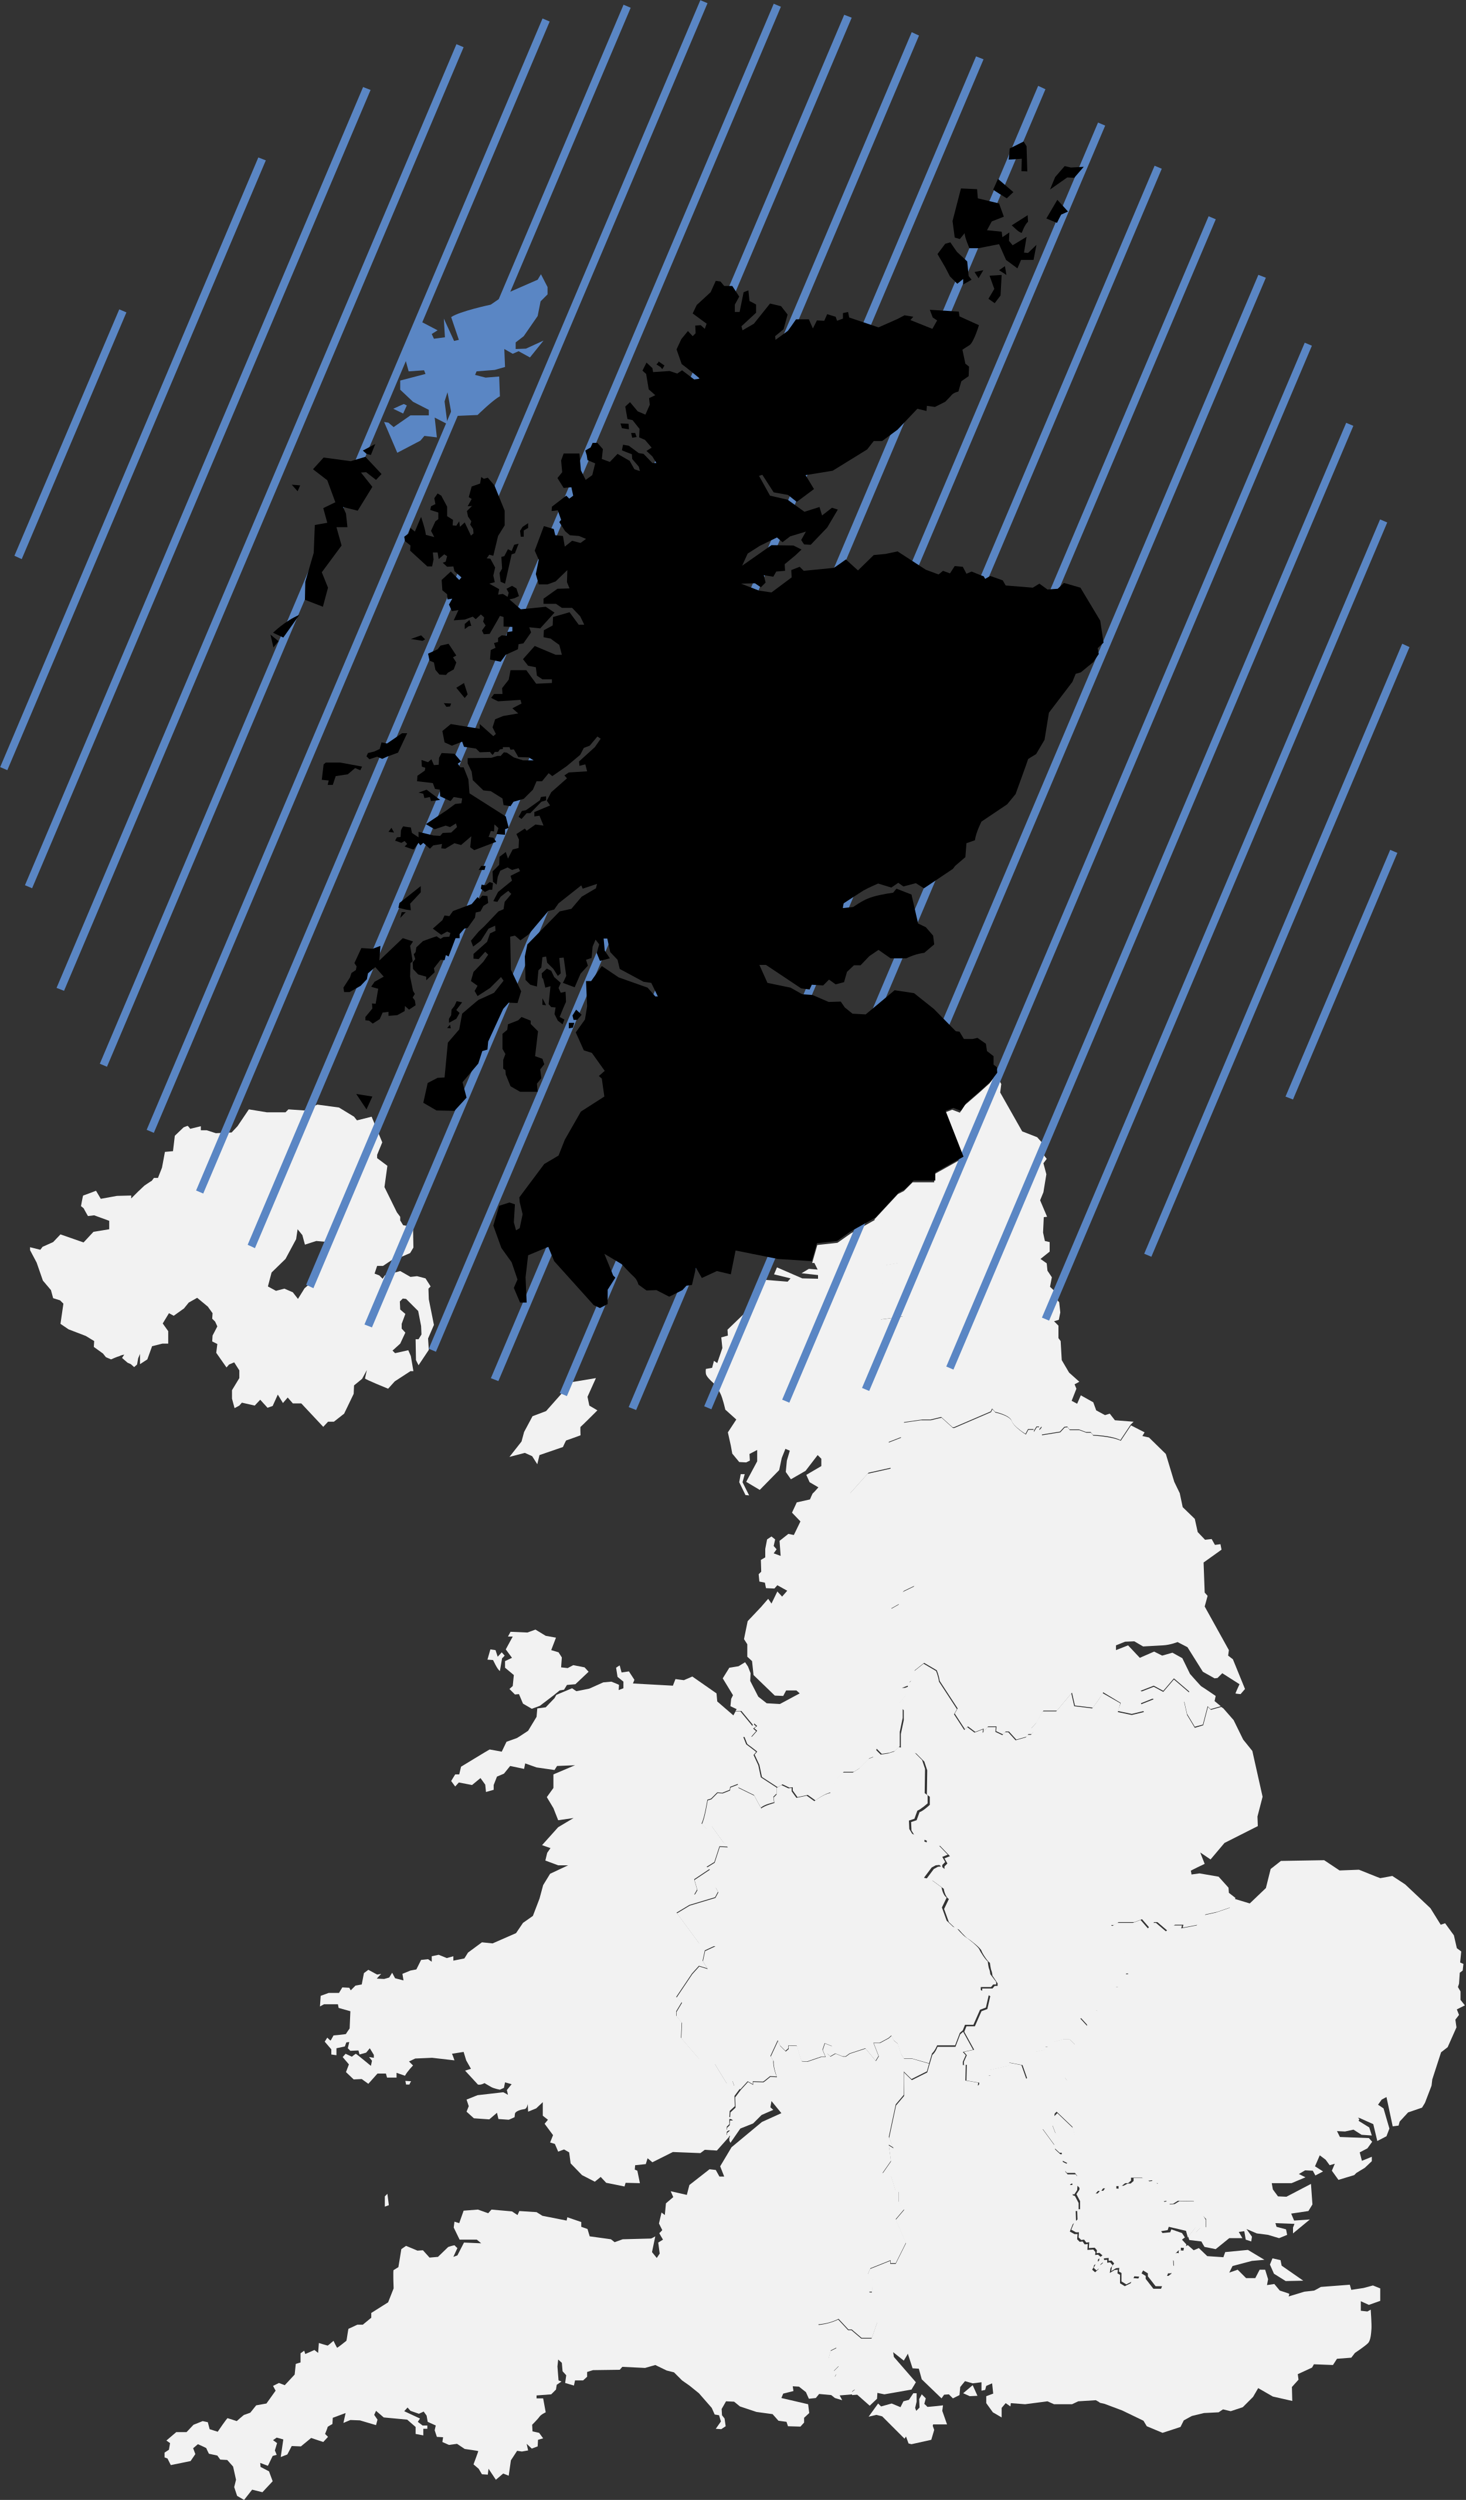 <?xml version="1.0" encoding="utf-8"?>
<!-- Generator: Adobe Illustrator 27.8.1, SVG Export Plug-In . SVG Version: 6.00 Build 0)  -->
<svg version="1.1" id="Layer_1" xmlns="http://www.w3.org/2000/svg" xmlns:xlink="http://www.w3.org/1999/xlink" x="0px" y="0px"
	 viewBox="0 0 400 681.9" style="enable-background:new 0 0 400 681.9;" xml:space="preserve">
<rect x="0" y="0" width="400" height="681.9" fill="#333333" stroke="none"/>
<style type="text/css">
	.st0{fill:#F2F2F2;}
	.st1{fill:#5A86C4;}
</style>
<g>
	<g>
		<g id="England_x2F_Ireland">
			<path class="st0" d="M329,605.5v2.2h-1.5l-1.3,1.4c0-0.1,0-1.5,0-1.5l-2.1,2.7l-0.5-1.8l-4.7-1.1c0,0-0.3,0.9-0.3,0.9
				s-1.8,0.3-1.8,0.3l0.4,0.5l2.1-0.2l0.3-0.8l2.9,1l0.8,1.2l-0.8,0.6l1.2,1.3l-0.2,1l-1.3-0.1v0.8l-0.6-0.1l-0.8,0.8l0.1,2.8
				l-0.8-0.9l0.1,3l-0.8,0.6h-0.7l-1.3,3.5h-2.1l-2.1-2.7v-0.8l-1.3-0.8L311,621l-1.5-0.1l-0.6,1.4l-1.6,0.8l-1.3-0.8V620l-0.7-0.4
				l0.1-1l-0.9,0.1l-1.3,0.8l0.2-1.3l0.6-0.8l-0.7-0.8l-0.8,0.1v-0.8l-1.3,0.1l0.1,0.8l-1,0.8l-0.2,0.9l-0.9,0.8l-0.8-0.7l0.4-0.7
				l0.1-0.5l1-0.8l0.1-0.8l0.8-0.6l-0.8-0.7l-0.8,0.1l0.1-0.8l-0.6-0.7l-1.6,0.1l0.1-1.6l-0.8,0.1l-0.6-0.8l-0.8,0.1l-0.7-0.7
				l0.1-1.4h-0.8l-1.3-0.7l0.8-2l0.9-0.8l-0.1-2.8h0.8v-2.2l-1-1.9l0.8-1.2l0.1-1.2l1.3,1.4h2.3l-0.1,0.8h1.4l0.7-0.8l0.8,0.1
				l0.6-0.8l3.6,0.2v-0.8h1.4l1.1-0.6h0.8l0.8-0.7v-0.8h3l1.3,0.9l1.4-0.2l0.7,0.8h0.6v1.4l-0.7,0.7l2.1,1.3l-0.8,0.8l0.8,0.8
				l0.9-0.2l0.6,0.9l1.3-0.1l1.3-0.8l4.3,0.1l1.8,3.2L329,605.5z"/>
			<path class="st0" d="M398.1,549.6l-1,1.3l0.3,2.1l-2.4,5.4l-1.8,1.4l-2.4,7.4l-0.2,1.7l-1.8,4.7l-0.8,1.3l-3.8,1.3l-2.3,2.5
				l-0.3,1.1l-1.6,0.2l-1.7-8l-1.3,0.7l-1,1.4l1.5,1l1.6,5.5l-0.8,2.1l-2.5,1.3l-1.1-4.6l-3.8-1.7h-0.4l0.4,0.3l-0.2,0.5l2.9,1.8
				l0.7,2.2l-2.8-0.2l-2.2-1.4l-2.3,0.5l-2.2-0.1l0.8,1.6l7.9,0.3l0.9,1l-1.3,1.8l-2.1,1.1l0.6,2.3l2.7-1.1v1.2l-1.9,1.8l-2.3,1.4
				l-0.6,0.6l-4.3,1.3l-1.8-2.5l0.8-1.9l-1.4,0.4l-1.1-1.5l-1.6-1.2l-1.3,3l2.2,1.4l-2.1,1.1l-0.7-1.3l-2.1-0.1l-1.7,1l1.8,0.9
				l-3.8,1.6h-5.4l0.3,1.7l1.4,1.9l2.3,0.1l6.7-3.5l0.4,5.6l-1.1,1.8l-4.7,0.7l0.8,1.9l4.3-0.3l-4.6,3.8v-1.6l0.4-1l-5.2-0.2l0.3,1
				l2.6,0.7l0.3,1.5l-2.2,0.9l-3-0.9l-3.1-0.4l-2.8-1.2l1.5,2.1l-0.2,1.3l-1.5-0.5c0-0.1-0.4-2.3-0.4-2.3l-1.5,0.2l1,1.7h-3.6
				l-3.7,3c0,0-2.9-0.6-3-0.6c-0.1,0-0.9-1.5-0.9-1.5l-3.3-0.4l-0.3-0.9l2.1-2.7v1.5c0.1,0,1.3-1.4,1.3-1.4h1.5v-2.2l-1.6-1.7
				l-1.8-3.2l-4.3-0.1l-1.3,0.8l-1.3,0.1l-0.6-0.9l-0.9,0.2l-0.8-0.8l0.8-0.8l-2.1-1.3l0.7-0.7v-1.4H315l-0.7-0.8l-1.4,0.2l-1.3-0.9
				h-3v0.8l-0.8,0.7h-0.8l-1,0.8h-1.4v0.8l-3.6-0.2l-0.6,0.8l-0.8-0.1l-0.7,0.8h-1.4l0.1-0.8h-2.3l-1.3-1.4l-0.1,1.2l-0.8,1.2
				l-0.6-0.2l0.1-2.8h-0.9l2.2-2.1l-0.6-0.8h-2.2l-0.6-0.7l-0.1-1.3l0.8-0.7l-1.4-0.7l-0.1-2.1h-0.6l-1.4-1.3l-0.1-1l-3.3-4.5l2.7-1
				l0.9,2.3l1.1,1.3l0.7-0.7l2.1,1.4l1.4-1.3l-0.6-2.3l-4.3-4.1l-0.8,0.8l0.1-1.5l0.7-0.5v-0.8l1.4-1.8V570l1.4-2.6l-0.7-0.8
				c1.1-1,2.7-4,2.7-4l0.8-0.1l-0.7-4.9l-1.5-1.5l1.6-2.8l-0.8-2.2l2-0.8l2.1,2.3v-1l2.8-3.1l-0.8-0.3l2.9-0.6V547l-0.8-0.9
				l-0.6-1.3l4-2.8h0.9l1.9-3.5h0.9v-2.8l-1.7-3.3l-0.4-2.4l-2.2,0.2l-1.4-1.4l1.5-2.2l-0.8-1.3h0.8l1.2-0.8h4.3l2.1-0.8l2,2.3
				l1.3-1.5h0.9l2.7,2.3l2.1-1.6h2.3l-0.2,0.8l4.2-0.8l2-2.8l3.2-0.7l3.8-1.3l1.2-2.5l4.3,1.3l4.4-4.2l1.3-5.2l2.8-2.2l11.8-0.2
				l4.2,2.8l5.3-0.2c0,0,5.7,2.3,5.8,2.3c0.1,0,3.3-0.6,3.3-0.6l3.5,2.3l6.9,6.5l2.8,4.5l1.2-0.4l2.4,3.3l0.8,3.5l1.2,0.9l-0.3,3
				l0.9,0.4l-0.2,1.8l-0.8,0.6l-0.2,3l-0.3,0.9l0.7,1.2v2.3l1.2,1.5l-2.2,1.1L398.1,549.6z"/>
			<path class="st0" d="M330.3,507.2c0,0-2.8-1.9-2.8-1.9c0,0.1,1.2,3.1,1.2,3.1s-3.8,1.8-3.8,1.9c0.1,0.1,0.2,1,0.2,1l2.2-0.3
				l5.2,0.9l2.7,3l0.1,1.4l1.8,1.4l-1.2,2.5l-3.8,1.3l-3.2,0.7l-2,2.8l-4.2,0.8l0.2-0.8h-2.3l-2.1,1.6l-2.7-2.3h-0.9l-1.3,1.5
				l-2-2.3l-2.1,0.8h-4.3l-1.2,0.8h-0.8l0.8,1.3l-1.5,2.2l1.4,1.4l2.2-0.2l0.4,2.4l1.7,3.3v2.8h-0.9l-1.9,3.7h-0.8l-4,2.8l0.6,1.3
				l0.8,0.9c0-0.1,0,0.8,0,0.8l-2.9,0.6l0.8,0.3l-2.8,3.1v1l-2.1-2.3l-2,0.8l0.8,2.2l-1.6,2.8h-2.1l-2.6,0.7l-1.4,1.4l-0.8-0.1
				l-0.1,0.8l-2.6,0.6l-0.1,2.3l1.4,2.1l-2.3,1.3v0.8l-1.3,0.8l-1.3-3.7l-3.6-0.7l0.1,0.8l-5.6,1.3l-0.1,1.5l0.8-0.1l-3.5,2.8
				l0.1-0.8l-3.5-0.6l0.1-4.3l-0.8,0.1v-0.9l0.8-1.8l-0.8-0.9l2.8-0.6l-2.7-4.9l0.6-1.5h2.3l1.8-4.1l1.6-0.6l0.8-3.5l-2.2-1.3v-0.8
				h2.8l0.6-0.7h0.8v-0.7l-1.4-2.1c0,0-0.1-1-0.3-1.4c-0.2-0.4-0.4-2.1-0.4-2.1c-0.6-0.3-2.1-2.6-2.3-3.3c-0.3-0.8-3-2.9-3.7-3.3
				c-0.7-0.4-2.5-2.5-2.5-2.5l-0.9-0.3l-1.8-1.7l-1.3-3.6l1.3-2.7c-1.1-0.7-1.4-2.8-1.4-2.8l-3-2.2l-1.8-0.4l2.1-2.8l1.1-0.6l1-0.1
				l0.8,0.7v-0.7l0.8-0.8l-0.8-1.4l1.5-0.6l-2.7-2.8h-1.7l-2-0.8l0.1-0.6l-3.4-1.5l-0.8-1.3l-0.1-2.3l1.5-0.5l0.8-2.2
				c1-0.3,2.8-2,2.8-2v-2.2l-0.8-0.6l0.1-6.6l-0.8-2.4l-2.2-2.2l-4.2-1.4V473l0.8-3.8v-2.7L245,465l2.2-2.8h-0.7c0,0,0-1.3-0.1-1.3
				c-0.1,0-0.8,0-0.8,0l2.1-0.8v-0.8l0.8-0.7l0.6-2.5l2.9-2.3l3.4,2c0,0,0.6,1.4,0.8,2.9l4.9,7.5l-0.8,1.4l2.8,4.3l0.8-0.8l2,1.5
				l2.3-0.9l-0.1,1l1.3-1.6h2.3l-0.1,1.3l1.9,0.9l0.7-0.8h0.9l2,2.2l2.8-0.8l0.5-0.7h0.9l0.6-0.8l-0.7-0.8l1.4-1.5
				c0,0,1.3-2.5,1.9-3.3h3.7l4.1-4.9l0.8,3.5l4.9,0.6c0,0,2.6-3.4,2.8-4.2l4.9,2.8L305,467l3.8,0.8l3.3-0.8l-0.8-2.1l3.5-1.4l-3.6-2
				l3.6-1.4l2.6,1.4l2.9-3.4l4.2,3.6l-1.4,2.6l0.8,3.5l2.1,3.5l2.3-0.7l1.3-5l0.8,0.8l2.8-0.8l0.6,0.4l2.8,3.2l2.6,5.3l2.5,3.1
				l2.8,12.5l-1.4,5.4l0.1,2.6l-9.1,4.6L330.3,507.2z"/>
			<path class="st0" d="M339.7,460.7l-1.2,1.4c0,0-1.4-0.1-1.4-0.2c0-0.1,1.1-2.5,1.1-2.5l-4.7-3l-1.3,1.3l-0.8,0.1l-3.2-1.8
				l-4.2-6.7l-2.7-1.4c0,0-2,0.8-4,0.9c-2,0.1-5.4,0.3-5.4,0.3l-2.4-1.4l-2.5,0.1l-2.5,1v1.3l3.3-1.3l3.2,3.4l3.9-1.7l2.2,1.1
				l2.8-0.8l2.7,1.5l2.1,4.3c0,0,3,3.4,3.1,3.4s3.9,2.6,3.9,2.6l-0.3,1.4l1.7,1.4l-2.8,0.8l-0.8-0.8l-1.3,5L326,471l-2.1-3.5
				l-0.8-3.5l1.4-2.6l-4.2-3.6l-2.9,3.4l-2.6-1.4l-3.6,1.4l3.6,2l-3.5,1.4l0.8,2.1l-3.3,0.8l-3.8-0.8l0.8-2.2l-4.8-2.9
				c-0.2,0.7-2.8,4.2-2.8,4.2l-4.9-0.6l-0.8-3.5l-4.1,4.9h-3.7c-0.6,0.8-1.9,3.3-1.9,3.3l-1.4,1.5l0.7,0.8l-0.6,0.8h-0.9l-0.5,0.7
				l-2.8,0.8l-2-2.2h-0.9l-0.7,0.8l-1.9-0.9l0.1-1.3h-2.3l-1.3,1.6l0.1-1l-2.3,0.9l-2-1.5l-0.8,0.8l-2.8-4.3l0.8-1.4l-4.9-7.5
				c-0.2-1.5-0.8-2.9-0.8-2.9l-3.4-2l-1.1-1.3l-1-2.3c0,0-1.4-2.1-2.1-2.6v-4.3h-3l-1.3-0.7c0,0,0.3-2.2-0.8-3.4l2.3-1.3
				c0,0,0.4-3.1,1.2-3.5s2.9-1.4,2.9-1.4l0.8-1.4l-2.1-3.3v-1.6l-2.8-1.8l0.1-1.6l-1.5-2h-2.2l-2.7-5.7l-4.3-0.6l0.1-2.3l-3-4.9
				l5-5.6l6.3-1.4l-0.8-7l3.6-1.4c0,0,0.5-4.1,0.6-4.1c0.1,0,4.9-0.7,4.9-0.7h2.7l2.9-0.7l3.1,2.8h0.4l10-4.3l0.4-0.8l0.8,0.9
				c0,0,3.9,0.8,4.5,2.4c0.6,1.6,3.8,3.6,3.8,3.6l0.7-1.3h1.5v0.6l0.8-1.3h0.7v0.8l0.7-0.8v2.2l5-0.8l1.2-1.3l0.8-0.1l0.6,0.8h2.6
				l1.9,0.7h1.3l0.6,0.8c0,0,5,0.2,7.5,1.4l2.8-4.2l3.7,1.9l-0.6,1l1.8,0.4l4.6,4.5l1.3,4.3l1,3.3l1.5,3.1l0.8,3.8l3.3,3.2l0.8,3.6
				l2,2.1l1.8-0.2l0.9,1.6l1.5-0.2l0.3,1.5l-4.9,3.5l0.3,8.2l0.8,0.9l-0.8,2.9l6.6,11.9l-0.2,1.5l1.3,1L339.7,460.7z"/>
			<path class="st0" d="M309.3,387.8l-0.8,0.8l-2.8,4.2c-2.5-1.3-7.5-1.4-7.5-1.4l-0.6-0.8h-1.3l-1.9-0.7h-2.6l-0.6-0.8l-0.8,0.1
				l-1.2,1.3l-5,0.8v-2.2l-0.7,0.8v-0.8h-0.7l-0.8,1.3v-0.6h-1.5l-0.7,1.3c0,0-3.3-2-3.8-3.6c-0.6-1.6-4.5-2.4-4.5-2.4l-0.8-0.9
				l-0.4,0.8l-10,4.3h-0.4l-3.1-2.8l-2.9,0.7h-2.7l0.8-0.6l0.1-3.7l-0.8-1.4l-4.2-4.6l-0.1-3l1.5-0.6l-2.3-3.6l1.5-2.3l1.4-4.7
				l-2.9-3.6c0,0-6.2,0.9-6.2,0.8c-0.1,0-1.3-2.8-1.3-2.8V354l2-4.6l0.7-4.3l3.5-0.6l0.8-3.5c0,0-4.2-1.3-4.2-1.4c0-0.1-2.9-7-2.9-7
				l6.4-6.9l1.6-0.8l2.4-2.4h5.9v-2.2l7.7-4.3l-4.9-12.5l2.1-0.8l2.1,0.8l1.4-2.1l3.7-3.2l3-2.7l1.8-2.4v0.1l1.4,2.5l-0.3,2.3
				l6,10.6l4.1,1.6l1.6,1.8l0.3,3.2l0.7,0.9l-0.9,1.2l0.8,3l-0.8,4.9l-0.9,2.2l1.9,4.5l-0.9,0.1l-0.2,4.2l0.5,2.3l1.3,0.3v2.6
				l-2.5,2l1.7,1.2l0.2,2l1.2,1.8l-0.5,2.6l1.4,1.3l-0.1,1.6l1.2,1.3l0.3,2.8l-0.4,2l-1.3,0.4l1.2,1.2v3.4l0.6,0.8l0.3,5.2l2,3.4
				l2.8,2.5l-1.3,0.7l0.5,1.2l-1.3,3.3l1.5,0.8l1-2.3l3.4,1.9l0.8,2.2l2.4,1.3l1.3-0.4l1.4,1.8L309.3,387.8z"/>
			<path class="st0" d="M118.4,361.4l-1.4-7l-0.1-2.9l0.6-0.6l-1.4-2.2l-2.3-0.6l-1.8,0.2l-2.8-1.6l-4.2,1.2l-0.6,0.9l-0.9-0.9
				l-1.3-0.5l0.7-2.1h1.6l3.3-2.2l1.8-0.3l2.3-1l0.9-1.5l-0.1-5.6l-2.7-0.5l-0.8-1.3v-1l-0.9-1.2l-3.4-6.9l0.8-5.8l-2.8-2.1V315
				l1.4-3.4l-2.9-7l-4,1l-0.8-1l-4.1-2.5l-5.9-0.8l-3.6,1.6l-4.3-0.3l-0.8,0.8h-5.1l-4.9-0.8l-3.1,4.6l-1.6,1.7l-4.3,0.2l-2.5-0.8
				h-1.6v-1.1l-2.9,0.7c0,0-0.6-0.8-0.7-0.8s-1.1,0.4-1.1,0.4l-2.4,2.3l-0.5,4.2l-2.2,0.2l-0.5,2.7l-0.3,1.6l-1.1,2.8H42l-0.6,0.8
				c-0.1,0-2,1.3-2,1.3l-1.8,1.7l-1.8,1.8v-0.8l-3.9,0.1l-4.4,0.8l-1.3-2.2c0,0-3.4,1.3-3.5,1.3s-0.6,2.9-0.6,2.9s0.8,0.6,0.8,0.7
				c0,0.1,1.1,2,1.1,2l1.7-0.2l4.1,1.5v2.3l-4.3,0.7l-2.7,2.9l-6.3-2.2l-2,2.1l-2.9,1.3l-0.6,0.8l-2.8-0.7v0.8l1.8,3.4l1.7,4.9
				l2.2,2.6l0.6,2.2l1.9,0.6l0.9,0.9l-0.8,5.5l2.2,1.5l4.7,1.8l2.3,1.4l-0.1,1.6l2.5,1.8l0.8,1l1.4,0.6c0,0,1.8-0.8,2.3-0.9
				c0.5-0.3,1.3-0.4,1.3-0.4l-0.6,0.9l1.5,1.3l0.9,0.4l0.9,0.8l0.8-0.7l0.3-1.7l0.5-1.2v2.8l2-1.3l1.3-3.6l2.8-0.7h1.6v-3.4
				l-1.5-2.1l1.7-2.8l1.3,0.7l2.8-2l1.3-1.6l2.3-1.3l2.9,2.4l1.3,1.8l-0.1,1.5l0.8,0.8l0.6,1.3l-1.3,2.5l-0.1,1.6l1.4,0.7L59,369
				l2.8,4l0.7-0.8l1.4-0.6l1.4,2.2v2.1l-2,3.3v2.3l0.7,2.6l1.3-0.7l0.7-0.8l3.5,0.8l1.5-1.6l2,2.2l1.4-0.5l1.4-3.1l1.4,2.3l1.3-1.5
				l1.4,1.6h2.3l6,6.4l1.3-1.4h1.6l2.8-2.2l2.6-5.4l0.1-2.3l2.2-1.8l1.3-2.4c0,0.1-0.5,2.1-0.5,2.3c-0.1,0.2,6.3,2.8,6.3,2.8l1.8-2
				l4.3-2.8h0.8l-0.7-4.1l-0.7-1.6l-3.6,0.8l-0.7-0.7l2.1-1.9l1.4-3l-1-1.1v-1.3l1-2.7l-1.4-1.2l-0.1-2.2l0.8-0.8l0.9,0.1l3.3,3.3
				l0.8,4.1l0.1,2.3l-0.8,1.3h-0.8l0.1,5.7l0.7,1.4l2.8-4.2l-0.2-3.1L118.4,361.4z M86.1,345.3c0,0.1,0.8,2.8,0.8,2.8l-3.8,3.3
				l-1.8,2.9l-1.4-1.8l-2.3-1l-2.3,0.6l-2.2-1.2l1-3.8l3.8-3.7l2.9-5.4l0.4-2.7l1.3,1.6l0.7,2.6l3.1-1l3.3,0.3
				C89.8,339.1,86.1,345.3,86.1,345.3z"/>
			<g>
				<path class="st0" d="M253.5,562.9l-0.6,2.1l-4.2,2.1c0,0-2.1-2-2.1-2.1c0.1,0,0,6.4,0,6.4l-2.2,2.6l-1.9,8.9l1.3,2.9l-1.3-0.8
					l0.6,4.4l-2.3,3.3l2.3,0.7l1.3,4.2l0.8,0.1v2.8l1.5,2.1l-2.3,2.7l2.8,6.4l-2.8,5.6H243v-0.8l-5.5,2.2l-0.7,1.6l1.4,1.2l-0.2,3.6
					h-0.8l0.8,2.8v4.2l1.4,1.3l-1.5,4.3h-2.8l-2.7-2.3h-0.9l-2.7-2.9c0,0-2.3,1.3-5.5,1.5c0,0,0.6,1.8,2.2,2.6
					c1.6,0.8,2.8,2.8,2.8,3.7l-1.6,0.8l-0.6,2.2c0,0,2.3,1.4,2.8,2l-1.3,1.3v0.8h0.7l-0.5,0.8l0.5,2.1h0.9l1.3,1.4l2.9-0.1l-0.9,0.7
					l0.1,0.8l-3.5,0.3l0.7,1.3l-2-0.6l-1-0.8l-3.3-0.3l-0.9,1.1l-1.9,0.2l-0.8-1.8L218,651l-1.7-0.1l0.2,1.3l-2.8,0.7l-0.5,1.2
					l7.3,1.7l0.3,2.4l-1.4,1.3v1.3l-1,1.1l-3.4-0.1l-0.4-1.2l-2.2-0.3l-1.6-1.8l-4.4-0.6l-4.5-1.5l-1.6-1.3l-2.2-0.1l-1.2,2.1
					l0.1,1.7l0.7,0.9l0.3,2.1l-1.2,0.8l-1.5-0.1l1.4-2l-0.5-1.7l-1.2-0.2l-0.8-1.8l-3.5-4l-2.6-2.1l-2-1.4l-2.2-2.2l-2-0.5l-3.1-1.5
					l-2.8,0.8l-6.2-0.3l-0.7,0.8l-7.3,0.1l-1.6,0.5v1.3l-1.1,1h-2.2l-0.3,1.4l-2.4-0.7l0.3-2.1l-1-1.1l-0.2-2.3l-1-0.9l-0.2,1.9
					l0.3,3.8l0.8,0.3l-1.3,0.9l-0.2,1.3l-1.3,1.3l-4,0.3v0.8h1.8l0.7,3.8c0,0-1.3,0.6-1.7,1.2c-0.4,0.6-2,2.2-2,2.2l0.1,1.8l1.8,0.4
					l1.1,1.5l-1.4,0.4l-0.1,1.8l-1.6,0.6l-1.4-1.3l0.4,1.8l-1.7,0.3l-1.3-0.2l-1.7,2.6l-0.6,4.2l-1.5-0.6l-2,1.7l-2-3l-0.2,1.6
					l-1.6-0.1l-0.9-1.5l-1.4-1.2c0,0,1.3-3.5,1.3-3.6c0-0.1-3.7-0.6-3.7-0.6l-2.1-1.4l-2.2,0.3l-1.8-0.8l0.2-1.3l-1.7-0.1
					c0,0-0.6-1.8-0.6-1.8c0-0.1,0.3-1.3,0.3-1.3l-2.2-1l-0.3-1.7l-0.8-1.1l-1.3,0.6l-2.3-0.8l-0.8-0.9l-0.9,1l4.3,2l-0.6,0.9l1.3,1
					h1.3v0.9h-1.1v1.8l-2.1-0.4V662l-2.3-2l-6.4-0.6l-2.1-1.8l-0.5,1.1l0.9,1.3l-0.4,1.5l-4.4-1.3l-2.6-0.1l-1.9,0.8l0.6-2.7
					l-3.5,1.3l-0.1,1.7c0,0-1.3,0.7-1.3,0.8c0,0.2-0.7,1.9-0.7,1.9l0.8,0.8l-1.3,1.4l-3.3-1.1l-2.8,2.3l-2.5-0.1l-1.2,2.3l-1.8,0.7
					l0.7-4.8l-1.8-0.5l-1,0.7l1.1,0.8l-0.6,2l0.5,1.2l-1.1,0.3l-1.3,2.7l-2.1-0.8l0.1,1.1l2.3,1.2l1,2.7l-2.8,3l-2.8-0.7l-2.2,2.8
					l-1.9-1.1l-0.8-2.4l0.5-2l-0.8-3.6l-1.6-1.8l-1.9-0.1l-0.8-1.1l-2.3-0.5c0,0-0.7-1.4-0.7-1.5s-2.3-1.1-2.3-1.1l-1.3,1.1l0.6,1.6
					l-1.3,1.9l-5.4,1.1l-0.9-1.8l-0.8-0.3V669l1.2-0.8l0.3-1.8l-1-0.7l2.7-2.3h2.8l1.9-2l2.5-1l1.4,0.3l0.5,1.9l2.2,0.7
					c0,0,2.5-3.7,2.7-3.7c0.1,0,2.5,0.8,2.5,0.8s1.9-1.7,2-1.7s1.7-0.6,1.7-0.6l1.6-2l2.8-0.5l2.5-3.5l-0.7-1.3l1.6-0.8l1.6,0.6
					l2.7-2.9l0.3-2.9l1.3-0.4v-2.5l1-0.7l0.3,0.9l2.5-1.1l1,0.8l0.2-2.7c0,0,2.3,0.7,2.4,0.7c0.1,0,1.6-1.3,1.6-1.3s0.9,1.9,1,1.9
					c0.1,0,2.4-1.8,2.5-1.9c0.1-0.1,0.5-3.3,0.6-3.3c0.1,0,2.4-1.1,2.4-1.1H99l2.3-1.9v-1.3l4.6-2.9l1.5-3.8c0,0-0.2-5,0-5
					c0.2-0.1,1.3-0.8,1.3-0.8s0.8-4.8,0.8-4.9c0.1-0.1,1.3-0.9,1.3-0.9l3.1,1.3l1.5-0.1l1.8,2l2.3-0.2l2.8-2.7c0,0,1.7-0.6,1.8-0.4
					s0.7,0.7,0.7,0.7l-1.1,2.4l1.1-0.4l1.8-3.5l4.7,0.2l-1.2-1h-4.7l-1.6-3.3L124,606l1.3,0.4l1.2-3.4l3.9-0.3l2.8,1l0.9-1l5.6,0.5
					l1.5,1l0.5-1.1l4.7,0.3l1.6,1l6.6,1.3l0.2-0.9l3.8,1.3v1.3l1.7,0.6l0.6,2l5.8,0.8l1,0.8l2.2-0.8c0,0,7.5-0.2,7.7-0.2
					c0.2,0,1.2-0.6,1.2-0.6l-0.9,4.3l1.3,1.6l0.8-1.2l-0.4-3l1.3-0.8c0,0-1.1-1.8-1-1.8c0.2-0.1,0.8-0.8,0.8-0.8l-0.9-1.8l0.7-3
					l0.9,0.7l0.3-3.2l2-1.7l-0.7-1.6l4.4,1l0.7-2.7l5.5-4.3l1.7,0.2l1,1.8h1.3l-1.1-2.8l3.1-5.2l8.3-6.9l5.3-2.4l-2.7-3.3l-0.3,1.7
					l0.8,0.7l-3.2,1.4l-2.3,2.3l-3.5,1.4l-2.7,3.9l-0.3-0.6v-0.7l0.2-0.6h-0.8v-0.8l0.8-0.7l-0.8,0.1v-0.8l0.7-0.7l0.1-1.3h0.8
					l-0.8-0.6l0.1-1.6l1.4-1.3l-0.1-2.8l1.5-2l2-2.2l1.4,0.8v-0.8c0,0,2.7,0.1,2.8,0.1c0.1,0,1.9-1.5,1.9-1.5l1.8,0.1
					c0,0-1-2.6-0.9-4.4l-0.8-1.2l2-4.3l0.6,1.4l1.5,1.5l0.8-0.7V558l2.3,0.1c0,0,1,3.6,1.3,4.2l1.5,0.1l3.8-1.3h1.2l-0.8-1.9
					l0.6-1.8l2,0.8l-1.3,2l0.8,0.8l1.4-0.8l2,0.8h0.8l1.1-0.8l4.3-1.4l2.8,3.4l0.8-1.3l-1.4-3.6h1.7l2.4-1.3l0.8-0.7l0.6,1.3
					l1.1,0.9l0.9,2.8l0.8,1.3h2.3L253.5,562.9z"/>
				<polygon class="st0" points="105.7,598.4 106.1,601.5 105,601.9 105,599.1 				"/>
			</g>
			<g>
				<path class="st0" d="M112.2,567.7c-0.1,0-0.5,0.9-0.5,0.9h-0.9l-0.2-1L112.2,567.7z"/>
				<g>
					<path class="st0" d="M211.8,489.3l-0.8,0.8l0.2,1.5c0,0-2.8,0.6-3.6,1.5l-1.9-3.5l-4.3-2.1l-0.1-0.9l-2.1,0.8l-0.1,0.8l-2,0.8
						l-1.4-0.1l-1.7,1.7l-1,0.3c0,0-0.8,5.1-1.6,6.5l1.4,1.4l1.3-0.8l3.2,4.4l1.2,1.3l-2.2-0.1l-1.4,4.3l-2.1,1.3l0.8,0.6l-4.2,2.8
						l0.8,2.8l-0.8,1.4l5.8-2.1l0.7,1.3l-0.8,1.5l-7,2.1l-3.5,2.1l6.2,8.4l4.3,0.6l-2.8,1.3l-0.6,2.8l1.3,2.1l-2.3-0.7l-1.9,2.1
						l-4.3,6.4l1.5,1.4l-1.5,2.5v1.2l1.5,1.8l-0.2,4.2l4.9,5.7c0.1,0,4.3,1.4,4.3,1.4l3.3,5.4l1.5-0.8l0.5,1.4l1.6,0.8l-1.5,2
						l0.1,2.8l-1.4,1.3l-0.1,1.6l0.8,0.6h-0.8v1.4l-0.7,0.7v0.8l0.8-0.1l-0.8,0.7v0.8h0.8l-0.2,0.6l-3.3,3.7l-3.3-0.2l-1.2,0.9
						l-7.5-0.3l-5.6,2.8l-1.3-1.1l-0.5,1.6l-2.9,0.3l-0.1,1.2l0.7,0.3l0.7,3.4l-3.9-0.1l-0.3,1l-5-1l-1.5-1.6l-1.6,1.3l-3.5-1.8
						l-3.1-3.2l-0.4-3l-1.4-0.8l-1.6,0.6l-0.9-2.1l-1.3-0.4l0.8-2l-2.3-3.1l0.9-1.1l-1.4-1.1v-3.7l-1.8,1.7l-2.2,0.9l-0.1-2.1
						c0,0-0.2,1.3-0.9,1.4c-0.8,0.1-2.5,0.5-2.6,1.3c-0.1,0.8-0.1,0.9-0.1,0.9s-1.5,0.7-1.6,0.7c-0.1,0-2.8-0.2-2.8-0.2l-0.4-1.7
						l-2.1,1.8l-4.2-0.3l-2-1.8l0.6-1.5l-0.6-1.8l3-1.2c0,0,6.9-0.8,7-0.8c0.1,0,1.3,0.7,1.3,0.7l-0.3-1.3l1.3-1.6l-1.8-0.5
						l-0.3,1.5l-1.1,0.5c0,0-1.7-0.3-2.5-0.8c-0.9-0.5-1.7-1-1.7-1s-1,0.6-1.8,0.4l-3.5-3.8l1.6-0.5l-1.3-2.3l-0.7-2.3l-3.2,0.5
						c0.1,0,0.7,1.8,0.7,1.8l-6.1-0.7l-4.6,0.2l-1.7,0.8l1.1,1.1c0,0-1.5,1.5-2.2,2.8l-2.3-0.8c0,0.1,0,1.3,0,1.3h-2.6l-0.3-1.1
						h-2.3l-2.5,2.8l-1.8-1.3l-2.2,0.1l-2.1-2l0.8-2.1l-1.7-2l0.8-0.9l1.7,0.8c0,0,1-0.8,1.1-0.8s4.1,3.3,4.1,3.3l0.3-1.4l-0.8-1
						l1.3,0.2v-0.8l-1.1-1.8l-1,1.2l-1.8,0.5l-0.3-1.1l-2.2,0.1l-0.7-0.7l0.4-1.7l-0.8,0.1l-0.4,1.1l-2.3,0.5v1.9l-1.4-0.2V559
						l-1.8-2.1l0.7-1.1c0,0,0.8,0.8,0.9,0.8c0.1-0.1,0.8-1.4,0.8-1.4s3.4-0.3,3.4-0.4s1-1.5,1-1.5l0.2-4.7l-3.2-0.9l-0.2-1h-3.8
						l-1.1,0.6l0.2-2.9l2.2-0.8h2.8l0.9-1.5c0.1,0,1.9,0.1,1.9,0.1l0.4,0.7l1.3-1.3l1.7-0.3l0.6-3.1l1.2-0.9l2.4,1.3l1.1-0.2
						l-1.2,1.3c0,0,1.9,0.1,2,0.1c0.1,0,1.4-0.4,1.4-0.4l0.8-1.3l0.8,1.5l2.3,0.6l-0.3-1.8l2.2-0.9l1.6-0.3l1.3-2.6l1.9-0.2l1,0.7
						v-1.5l1.9-0.4l2.2,0.9l1.8-0.5v1.2l3-0.6l1-1.6l3.8-2.8l2.9,0.3l6.4-2.8l1.9-2.8l2.7-1.9l1.8-4.7l1-3.7l1.9-3.1l4.9-2.3h-2.7
						l-3.5-1.3l0.5-2.1l0.9-1.3l-2.3-0.8l4.4-4.9l4.2-2.5l-4.2,0.6l-1.3-3.3l-1.8-3l1.8-2.5L151,484l5.9-2.5l-4.9,0.2l-0.7,1.1
						l-4.9-0.7l-3.1-1.1l-0.3,1.5l-3.8-0.8l-1.7,2.1l-1.9,0.8l-0.9,2.3v1.3l-2.1,0.6l-0.2-2l-1.3-1.8l-2.3,1.9l-3.6-0.7l-1,1.1
						l-1.1-1.5l1.1-1.8h1.1l0.5-2.1c0,0,7.7-4.7,7.8-4.7s3.3,0.6,3.3,0.6l1.3-2.7l2.8-1c0.1,0,3.1-2,3.1-2l2.3-3.8l0.2-2.3l2.3-0.3
						l2.4-2.5l0.5-0.9l4.3-1.8c0,0,1.1,0.8,1.2,0.8c0.1,0,3.5-0.7,3.5-0.7l3.8-1.7l2.2-0.2c0,0,2.1,0.8,2.1,0.9
						c0,0.2-0.1,1.4-0.1,1.4l1.3-0.5v-1.8l-1.6-1.3l-0.4-2.5c0,0,1-0.7,1-0.6c0,0.1,0.5,1.9,0.5,1.9c0.1,0,2-0.3,2-0.3l1.5,2.3
						l-0.4,1l10.9,0.6l0.7-1.8l2.3,0.3l2.3-1l6.6,4.6l0.2,2.2l4.4,3.8l0.6-1.1h1.3l3.3,4l0.2-0.6l0.8,0.7l-0.8,0.6l0.8,0.7l-1.4,1.6
						h-2.1l0.8,2c0,0,2.7,2,2.7,2.1l-0.7,0.8l1.3,2.8l0.7,3.3l4.3,2.8v1.9L211.8,489.3L211.8,489.3z"/>
					<path class="st0" d="M136.4,455.8l0.6-3.5c0.1,0,0.7-0.7,0.7-0.7l-0.8-0.9l-1.1,1.2l-0.6-1.8l-1.4-0.2l-0.8,2.8l1.5,0.1
						C134.6,452.8,135.6,455.3,136.4,455.8z"/>
					<path class="st0" d="M139.9,446.4h-1.3l0.7-1.3l4.6,0.2l2.2-0.8l2.8,1.7l2.8,0.5l-1.3,3.4l2,0.6l0.9,1.4l-0.2,2.7l1.8,0.2
						l1.5-0.8l3.1,0.6l1.1,1.2l-3.6,3.4c0,0-2.2,0.2-2.3,0.2l-0.8,1.3l-1.2,0.2l-1.6,1.3l-3.8,2.9l-2.2,0.8l-2.4-1.4l-1.1-2.6
						l-1.1,0.1l-1.5-1.5l0.9-0.8l0.3-3l-2.4-2v-1.8l1.9-0.9l-1.7-2.3L139.9,446.4z"/>
				</g>
			</g>
			<g>
				<path class="st0" d="M246.1,391.9l-3.6,1.4l0.8,7l-6.3,1.4l-5,5.6l3,4.9l-0.1,2.3l4.3,0.6l2.7,5.7h2.2l1.5,2l-0.1,1.6l2.8,1.8
					v1.6l2.1,3.3l-0.8,1.4c0,0-2.1,1-2.9,1.4c-0.8,0.4-1.2,3.5-1.2,3.5l-2.3,1.3c1.2,1.3,0.8,3.4,0.8,3.4l1.3,0.7h3v4.3
					c0.7,0.4,2.1,2.6,2.1,2.6l1,2.3l1.1,1.3l-2.9,2.3l-0.6,2.5l-0.8,0.7v0.8l-2.1,0.8c0,0,0.7,0,0.8,0c0.1,0,0.1,1.3,0.1,1.3h0.7
					l-2.2,2.8l0.8,1.4v2.7l-0.8,3.8v3.9l-1.3,1.3c-0.1,0-1.6,0.5-1.6,0.5l-2,0.3l-1.4-1.4l-0.7,2.1l-1.3,0.5l-2.5,2.6l-1.7,1.1h-2.8
					l-1.6,1.7l-1.8,3.9c-1.7,0.2-4.3,2.2-4.3,2.2l-2.1-1.5l-2.8,0.6l-1.3-1.8v-0.9l-0.9,0.1l-1.9-0.9l-1.3,0.8l-4.3-2.8l-0.7-3.3
					l-1.3-2.8c0,0,0.7-0.8,0.7-0.8c0-0.1-2.7-2.1-2.7-2.1l-0.8-2h2.1l1.4-1.6l-0.8-0.7l0.8-0.6l-0.8-0.7l-0.2,0.6l-3.3-4h-1.6
					l0.3-0.5l-1.7-0.8l0.2-2l0.5-1l-2.8-4.6l1.8-2.9l2.5-0.4l1.8-1.1l0.8,1.2l0.7,1.8l-0.1,2.1l2.2,4.3l2.3,1.8l3.6,0.2l5.4-2.9
					l-0.9-0.8h-2.8l-0.8,1.5l-2.3-0.1l-5.8-5.6l-0.4-3.8l-1.3-1.2v-3.4l-0.9-1.4l1-4.9l3.6-3.8l2-2.3l0.9,1.3l1.6-3.3l1.3,1.4
					l1.4-1.6l-2.7-1.5l-0.8,0.9l-2.3-0.1l-0.3-1.5l-1.5-0.3l-0.2-2l0.7-0.7l-0.1-3.2l1.2-0.7v-2.3l0.5-2.6l1.2-0.8l1,0.8l-0.4,1.8
					l0.8,0.9l-0.8,1.1l1.9,0.7l-0.3-4.1l2.4-1.9l1.5,0.3l1.8-3.7l-2.3-2.4l1.3-2.8l3.6-0.8c0,0,0.7-1.7,0.8-1.7s1.5-1.6,1.5-1.6
					l-2.4-1.4l-0.9-2l4.1-2.4v-2l-1-1l-3.3,4.3l-4,2.3l-1.4-2l0.3-3.1l0.8-2.7l-1.2-0.5l-1,2.5l-0.7,3.3l-5.3,5.4l-3.7-2.2l3-5.6
					v-3.1l-2.1,1.1l0.1,1.8l-1,0.5l-1.9-0.1l-1.9-2.3l-0.4-2.2l-0.8-3.6l2.3-3.5l-3-2.7c0,0-0.7-3.1-1.3-4.3c-0.6-1.3-1.3-2.3-2-3
					c-0.8-0.7-1.9-1.8-2-2.5s0-1.3,0-1.3l1.7-0.3l0.5-1.9l0.9,0.6l1.4-4.1l-0.3-2.9l1.8-0.5l-0.1-1.6l5.5-5.3l1.9-5.8l2.8-2.5
					l6.2,0.5l0.8-0.9l-4.5-1.1l0.8-1.9l6.9,3l4.3,0.1v-1l-4.5-0.5l2-1.2l2.4,0.2l-0.9-1.8h-0.6l1.4-4.9l5.5-0.6l3.7-2.6l6.8-3.8
					l2.9,7l4.2,1.4l-0.8,3.5l-3.5,0.6l-0.7,4.3l-2,4.6v3.1l1.3,2.8c0.1,0,6.2-0.8,6.2-0.8l2.9,3.6l-1.4,4.7l-1.5,2.3l2.3,3.6
					l-1.5,0.6l0.1,3l4.2,4.6l0.8,1.4l-0.1,3.7l-0.8,0.6c0,0-4.8,0.7-4.9,0.7C246.6,387.8,246.1,391.9,246.1,391.9z"/>
				<polygon class="st0" points="204.4,407.9 202.6,404.3 203.2,402.1 202.1,402.1 201.7,404.3 203.4,407.8 				"/>
				<path class="st0" d="M146.6,399.4l0.6-2.5l6.4-2.2c0,0,0.8-1.8,0.9-1.8s3.9-1.4,3.9-1.4s-0.1-2.3,0-2.3s4.6-4.5,4.6-4.5
					l-2.2-1.3l-0.5-2.4l2.3-5.1L156,377l-7,7.9l-3.7,1.4l-2.3,4.3l-0.7,2.6l-3.3,4.2l4.2-1.1l2,0.9L146.6,399.4z"/>
			</g>
			<g>
				<path class="st0" d="M373.5,628.7l-2.2-1v2.6l1.8,0.2l0.9-0.5c0,0,0.3,4.1,0.2,5.3s-0.2,3.2-1,3.9c-0.8,0.8-3.5,2.6-3.5,2.6
					l-1,1.3l-3.9,0.3l-1.1,1.7l-5.2-0.2l-0.5,0.9l-3.9,1.8l0.2,1.5l-1.8,2l0.1,3.8l-5.3-1.2l-4-2.3l-1.4,2.4l-2.8,2.8l-3.3,1.1
					l-2.1-0.5l-1.2,0.8l-4,0.2l-3.3,0.8l-2.2,1.2l-0.9,1.8l-4.9,1.6l-4.3-1.8l-0.9-1.5l-5.8-2.8l-4.8-1.8c0,0-1.3-0.3-1.3-0.3
					c0-0.1-1.1-0.7-1.1-0.7l-4.8,0.3l-1.7,0.8h-4.9l-1.8-0.8l-6.1,0.8l-3.9-0.3l-0.1,0.9l-1.3-0.9l-1.1,1.3v2.6l-2.4-1.4l-1.8-2.5
					v-1.9l1.9-0.7l-0.3-2.8l-1.6,0.7l-0.3,1.1l-1,0.2v-2.3l-2.4,0.3l-2.1-0.6l-1.3,1.6l-0.2,2.2l-1.8,0.9l-1.1-1.1l-1.3,0.1l-0.7,1
					l-5.4-5.2l-0.8-2.9l-1.7-0.1l-1.3-4c0,0.1-1.1,1.9-1.1,1.9l-2.9-2.3l0.2,1.3l6,6.9l-1.2,2l-7.4,1.3l-1.9-0.4l-0.1,1.6l-2,1.9
					l-3.4-3l-1.4,0.1l-0.1-0.8l0.9-0.7l-2.9,0.1l-1.3-1.4h-0.9l-0.5-2.1c0.1,0,0.5-0.8,0.5-0.8h-0.7v-0.8l1.3-1.3
					c-0.5-0.7-2.8-2-2.8-2l0.6-2.2l1.6-0.8c-0.1-0.8-1.2-2.9-2.8-3.7s-2.2-2.6-2.2-2.6c3.3-0.3,5.5-1.5,5.5-1.5l2.7,2.9h0.9l2.7,2.3
					h2.8l1.5-4.3l-1.4-1.3v-4.2l-0.8-2.8h0.8l0.2-3.6l-1.4-1.2l0.7-1.6l5.5-2.2v0.8h1.5l2.8-5.6l-2.8-6.4l2.3-2.7l-1.5-2.1v-2.8
					l-0.8-0.1l-1.3-4.2l-2.3-0.7l2.3-3.3l-0.6-4.4l1.3,0.8l-1.2-2.8l1.9-8.9l2.2-2.6v-6.4c0,0.1,2.1,2.1,2.1,2.1l4.2-2.1l0.6-2.1
					l0.8-2.7c0.9-0.7,1.4-2.2,1.4-2.2h4.9l1.3-3.4l0.8-0.7l2.7,4.9l-2.8,0.6l0.8,0.9l-0.8,1.8v0.9l0.8-0.1l-0.1,4.3l3.5,0.6
					l-0.1,0.8l3.5-2.8l-0.8,0.1l0.1-1.5l5.6-1.3l-0.1-0.8l3.6,0.7l1.3,3.7l1.3-0.8v-0.8l2.3-1.3l-1.4-2.1l0.1-2.3
					c0,0,2.5-0.6,2.6-0.6l0.1-0.8l0.8,0.1l1.4-1.4l2.6-0.7h2.1l1.5,1.5l0.7,4.9l-0.8,0.1c0,0-1.6,3-2.7,4l0.7,0.8l-1.4,2.6v2.4
					l-1.4,1.8v0.8l-0.7,0.5l-0.1,1.5l0.8-0.8l4.3,4.1l0.6,2.3l-1.4,1.3l-2.1-1.4l-0.7,0.7l-1.1-1.3l-0.9-2.3l-2.7,1l3.3,4.5l0.1,1
					l1.4,1.3h0.6l0.1,2.1l1.4,0.7l-0.8,0.7l0.1,1.3l0.6,0.7h2.2l0.6,0.8l-2.2,2.1h0.9l-0.1,2.8l0.6,0.2l1,1.9v2.2h-0.8l0.1,2.8
					l-0.9,0.8l-0.8,2l1.3,0.7h0.8l-0.1,1.4l0.7,0.7l0.8-0.1c0,0,0.5,0.8,0.6,0.8l0.8-0.1l-0.1,1.6l1.6-0.1l0.6,0.7l-0.1,0.8l0.8-0.1
					l0.8,0.7l-0.8,0.6l-0.1,0.8l-1,0.8l-0.1,0.5l-0.4,0.7l0.8,0.7l0.9-0.8l0.2-0.9l1-0.8l-0.1-0.8l1.3-0.1v0.8l0.8-0.1l0.7,0.8
					l-0.6,0.8l-0.2,1.3l1.3-0.8l0.9-0.1l-0.1,1l0.7,0.4v2.3l1.3,0.8l1.6-0.8l0.6-1.4l1.5,0.1l0.7-1.5l1.3,0.8c0,0,0,0.8,0,0.8
					l2.1,2.7h2.1l1.3-3.5h0.7l0.8-0.6l-0.1-3l0.8,0.9l-0.1-2.8l0.8-0.8l0.6,0.1v-0.8l1.3,0.1l0.2-1l1-0.5l1.6,1.4l1.4-0.6l2.3,2.2
					l4.4,0.3l0.5-1.4l6.2-0.6l4.5,2.7l-3.4,0.3l-5.3,1.4l-0.9,1.8l2.3-0.8l2.3,2.3h2.5l1.2-2.3h1.5l0.8,2.6l-0.3,1.6l2-0.3l1.5,1.8
					c0,0,2.6,0.8,2.6,0.9c0,0.1-0.2,0.7-0.2,0.7l4.3-1.3l2.6-0.3c0,0.1,1.9-1,1.9-1l7.9-0.6l0.4,1.4c0,0,3.2-0.5,3.3-0.5
					s2.6-0.7,2.6-0.7l2,0.8v3.4L373.5,628.7z"/>
				<path class="st0" d="M237,659.2l2.1-0.5l1.6,0.4l6.1,6.1l0.4-0.6l0.7,1.9l0.8,0.2l5.4-1.2l0.8-2.7l-0.4-1.1l0.1-0.4h3.8
					l-1.3-3.7l0.2-1.5c0,0-4.3,0.5-4.3,0.4c0-0.1-0.8-0.8-0.8-0.8l0.4-1.5l-1.1-1.1l-0.7,1.3l0.1,2.3l-0.9,0.9l-0.3-0.8l0.4-1.7
					v-2.3h-0.9l-1.2,1.8l-1.5,0.4l-0.8,1.6l-2.4-1l-2.9,0.8l-0.8-0.8L237,659.2z"/>
				<polygon class="st0" points="266.7,653.5 264.6,653.6 262.8,652.8 265.4,650.6 				"/>
				<polygon class="st0" points="350.8,622.2 347.6,620.2 346.5,617.7 347.2,616 349.4,616.5 349.7,618 355.6,622.1 				"/>
			</g>
			<path class="st0" d="M271.8,540.6v0.7H271l-0.6,0.7h-2.8v0.8l2.2,1.3l-0.8,3.5l-1.6,0.6l-1.8,4.1h-2.3l-0.6,1.5l-0.8,0.7
				l-1.3,3.4h-4.9c0,0-0.6,1.5-1.4,2.2l-0.8,2.7l-4.6-1.3h-2.3l-0.8-1.3l-0.9-2.8l-1.1-0.9l-0.6-1.3l-0.8,0.7l-2.4,1.3h-1.7l1.4,3.6
				l-0.8,1.3l-2.8-3.4l-4.3,1.4l-1.1,0.8h-0.8l-2-0.8l-1.4,0.8l-0.8-0.8l1.3-2l-2-0.8l-0.6,1.8l0.8,1.9H224l-3.8,1.3l-1.5-0.1
				c-0.3-0.6-1.3-4.2-1.3-4.2l-2.3-0.1v0.8l-0.8,0.7l-1.5-1.5l-0.6-1.4l-2,4.3l0.8,1.2c-0.2,1.8,0.9,4.4,0.9,4.4l-1.8-0.1
				c0,0-1.8,1.5-1.9,1.5s-2.8-0.1-2.8-0.1v0.8l-1.4-0.8l-2,2.2l-1.6-0.8l-0.5-1.4l-1.5,0.8l-3.3-5.4c0,0-4.3-1.3-4.3-1.4l-4.9-5.7
				l0.2-4.2l-1.5-1.8v-1.2l1.5-2.5l-1.5-1.4l4.3-6.4l1.9-2.1l2.3,0.7l-1.3-2.1l0.6-2.8l2.8-1.3l-4.3-0.6l-6.2-8.4l3.5-2.1l7-2.1
				l0.8-1.5l-0.7-1.3l-5.8,2.1l0.8-1.4l-0.8-2.8l4.2-2.8l-0.8-0.6l2.1-1.3l1.4-4.3l2.2,0.1l-1.2-1.3l-3.2-4.4l-1.3,0.8l-1.4-1.4
				c0.8-1.4,1.6-6.5,1.6-6.5l1-0.3l1.7-1.7l1.4,0.1l2-0.8l0.1-0.8l2.1-0.8l0.1,0.9l4.3,2.1l1.9,3.5c0.9-0.8,3.6-1.5,3.6-1.5
				l-0.2-1.5l0.8-0.8v-1.8l1.3-0.8l1.9,0.9l0.9-0.1v0.9l1.3,1.8l2.8-0.6l2.1,1.5c0,0,2.6-2,4.3-2.2l1.8-3.9l1.6-1.7h2.8l1.7-1.1
				l2.5-2.6l1.3-0.5l0.7-2.1l1.4,1.4l2-0.3c0,0,1.5-0.5,1.6-0.5c0.1,0,1.3-1.3,1.3-1.3l4.2,1.4l2.2,2.2l0.8,2.4l-0.1,6.6l0.8,0.6
				v2.2c0,0-1.8,1.6-2.8,2l-0.8,2.2l-1.5,0.5l0.1,2.3l0.8,1.3l3.4,1.5l-0.1,0.6l2,0.8h1.7l2.7,2.8l-1.5,0.6l0.8,1.4l-0.8,0.8v0.7
				l-0.8-0.7l-1,0.1l-1.1,0.6l-2.1,2.8l1.8,0.4l3,2.2c0,0,0.3,2.1,1.4,2.8l-1.3,2.7l1.3,3.6l1.8,1.7l0.9,0.3c0,0,1.8,2.1,2.5,2.5
				c0.7,0.4,3.3,2.5,3.7,3.3c0.3,0.8,1.8,3,2.3,3.3c0,0,0.2,1.7,0.4,2.1c0.2,0.4,0.3,1.4,0.3,1.4L271.8,540.6z"/>
			<polygon class="st0" points="311.8,598.8 314,603.4 319.1,604.2 315.5,607.8 316.3,612.8 311.8,610.4 307.2,612.8 308,607.8 
				304.3,604.2 309.4,603.4 			"/>
		</g>
		<g id="shape_00000089572024146030876470000003859096884163468718_" transform="translate(-229.055 -1606.551) rotate(68)">
			<g id="Slanted_circle_00000147927070761210062150000002590542150580489116_" transform="translate(1610 210.488)">
				<polygon id="Rectangle_84_00000137821396974748201340000012252876177587104926_" class="st1" points="271.5,-110 273.1,-111.5 
					400.9,16.1 399.4,17.6 				"/>
				<polygon id="Rectangle_85_00000168832303293662589620000015418038169946047367_" class="st1" points="209.9,-118.4 
					211.4,-119.9 409.2,77.7 407.7,79.2 				"/>
				<polygon id="Rectangle_86_00000053516021742119312940000009331114419550070971_" class="st1" points="163.5,-111.3 165,-112.9 
					400.8,122.6 399.3,124.1 				"/>
				<polygon id="Rectangle_87_00000103255846285427460820000016540432118655241144_" class="st1" points="125.3,-96.2 126.8,-97.7 
					387,162.1 385.5,163.7 				"/>
				<polygon id="Rectangle_88_00000016759090966488862740000010436264775527184057_" class="st1" points="237.8,-117.1 
					239.3,-118.6 406.6,48.5 405.1,50 				"/>
				<polygon id="Rectangle_89_00000067238406064377483990000011241921914599042494_" class="st1" points="185.4,-116.1 
					186.9,-117.6 406,101.2 404.5,102.7 				"/>
				<polygon id="Rectangle_90_00000153698251041929680580000018108383527992047498_" class="st1" points="143.6,-104.7 
					145.1,-106.2 394.5,143 393,144.5 				"/>
				<polygon id="Rectangle_91_00000183225315224418748330000017467993029136573583_" class="st1" points="108.6,-86.3 110.1,-87.8 
					376.4,178.2 374.9,179.7 				"/>
				<polygon id="Rectangle_92_00000018225487803417632540000004737940065616856717_" class="st1" points="93.2,-74.9 94.8,-76.4 
					365.6,194 364.1,195.6 				"/>
				<polygon id="Rectangle_93_00000168085643942970132380000016462338827332038027_" class="st1" points="79.4,-62.2 80.9,-63.8 
					351.8,206.8 350.3,208.3 				"/>
				<polygon id="Rectangle_94_00000042727383997439274480000017507586477056525717_" class="st1" points="66.7,-48.4 68.3,-49.9 
					339.1,220.5 337.6,222.1 				"/>
				<polygon id="Rectangle_95_00000023970487197602232360000002278276501818364344_" class="st1" points="55.4,-33.1 56.9,-34.7 
					323.2,231.3 321.6,232.8 				"/>
				<polygon id="Rectangle_96_00000101786974728395705310000013837534548113251515_" class="st1" points="45.4,-16.4 46.9,-17.9 
					307.1,242 305.5,243.5 				"/>
				<polygon id="Rectangle_97_00000090979539339640056120000005393128281075584903_" class="st1" points="37,1.8 38.5,0.3 
					288,249.5 286.5,251 				"/>
				<polygon id="Rectangle_98_00000018948202957457893600000012771933288403816577_" class="st1" points="30.3,21.7 31.8,20.2 
					267.6,255.8 266.1,257.3 				"/>
				<polygon id="Rectangle_99_00000016773024125827058260000015123397110472352132_" class="st1" points="25.5,43.6 27,42.1 
					246.1,260.9 244.6,262.4 				"/>
				<polygon id="Rectangle_100_00000161627097987762314550000006470707988955857048_" class="st1" points="23.2,68 24.7,66.5 
					222.5,264 221,265.6 				"/>
				<polygon id="Rectangle_101_00000103229167534283464510000011912338638248844454_" class="st1" points="24.5,96 26,94.4 
					193.3,261.6 191.8,263.1 				"/>
				<polygon id="Rectangle_102_00000143579424100339704590000009421820169860166557_" class="st1" points="31.6,129.7 33.1,128.1 
					160.9,255.8 159.4,257.3 				"/>
				<polygon id="Rectangle_103_00000035509078301470372690000011720928385257214347_" class="st1" points="322.4,-85.9 323.9,-87.4 
					375.6,-35.8 374.1,-34.2 				"/>
				<polygon id="Rectangle_104_00000126295338648175073480000001933148133430597760_" class="st1" points="55.8,180.4 57.3,178.9 
					109,230.6 107.4,232.1 				"/>
			</g>
		</g>
		<g id="Schottland">
			<path d="M299.5,176.8l0.3,1.6l-1.5,2.2l-3.4,2.8l-1.4,0.4l-0.9,2.2l-6.4,8.4l-1.2,7.4l-2.3,3.9c0,0-2.2,1.3-2.2,1.4
				c0,0.2-3.4,9.5-3.4,9.5l-2.3,2.8l-7,4.7c0,0-1.5,2.9-1.8,5.1l-2.3,0.8l-0.3,3.8l-2.8,2.4l-0.6,0.8l-7.9,5.3l-2.2-1.4l-3.4,0.9
				l-1.4-1l-1.9,1.3l-3.6-1.1c0,0-2.8,1.2-4,1.9c-1.3,0.8-5.4,3.5-5.4,3.5s-0.3,1.3-0.2,1.3c0.1,0,2.8-0.3,2.8-0.3s2.4-1.7,4-2.3
				c1.6-0.7,4.6-1.3,6.9-1.6l0.9-1.1l4.1,1.6l1.8,7.9l2.1,1l2,2.3l0.3,2.4l-2.7,2.3c0,0-2.3,0.2-4.9,1.5H243l-3.3-2.3l-2.5,1.7
				l-2.4,2.5H233l-1.9,1.8l-0.8,2.8l-2.3,0.6l-1.8-1.3l-1.6,1.6l-3.1-0.2l-0.6,1.3l-2.3-0.3l-9.6-6.4h-1.8l2.2,4.9l6.3,1.3l3.2,1.8
				l2.8,0.2l4.4,1.9l3.3-0.1l1.1,1.6l2.1,1.7l3.6,0.2l7.9-6.6l5.3,0.8l5.4,4.3l6,6.1l1,0.1l1.2,2h2.4l1.3-0.3l2.3,1.6l0.3,2l1.8,1.4
				v2.3l0.9,0.7l0.1,1.5l-1.8,2.4l-3,2.7l-3.7,3.2l-1.4,2.1l-2.1-0.8l-2.1,0.8l4.9,12.5l-7.7,4.3v2.2h-5.9l-2.4,2.4l-1.6,0.8
				l-6.4,6.9l-6.8,3.8l-3.7,2.6l-5.5,0.6l-1.4,4.9l-9.3-0.6l-11.5-2.3l-1.3,6.5l-3.8-0.9l-4.1,1.9l-1.6-2.8l-1.1,4.7l-1.5,0.2
				l-1.1,1.2l-3.6,1.8l-3.5-1.8l-2.7,0.1l-2.2-1.6c0,0-0.3-1.3-1.2-2.1s-3.4-3.5-3.4-3.5l-4.7-2.8l2.4,5.9l0.6,0.6l-2.1,3.3v3.9
				l-2.1,1.1l-1.7-0.8l-10.8-12l-1.6-3.9l-5.5,2.3l-0.7,6l0.3,6.9h-1.8l-1.7-4l1-2.3l-1.6-4.7l-2.8-3.9l-2.2-6.1l1.6-5.4l2.8-0.9
				l1.5,0.5l-0.3,4.9l0.6,2.2l1-0.6l0.8-3.8c0,0-0.8-3.3-0.8-3.3c0-0.1-0.1-1.3-0.1-1.3l6.8-9.1l3.9-2.3l1.7-4.3l4.4-7.7l6.4-4.1
				l-0.7-4.9l-0.8-0.7l1.6-1.4l-3.5-4.9l-2.2-0.7l-2.2-4.9l2.5-3.5l0.6-3.6l-0.3-6.9h1.4l2.9-4.1l4.6,3.1l7.9,2.8l2.1,2.4h0.7
				l-1.8-3.7l-2.1-0.3l-6.5-3.5l-0.6-2.5l-2-2.1l-0.8-3.7h-1l0.3,3.3l1.4,2.1l-2.7,0.7l-0.9-2.2l0.7-2.3l-1-1.3l-0.8,1.9l-0.3,3.1
				l-1.5,0.5l0.5,1.6l-2,2.2l-1.6,3.7l-3.2-1.2l0.9-1.9l-0.7-5l-1.2,0.1l0.4,4.2l-0.8,0.7l-1.2-1.9l-1.7-1.7l-0.3-1.7l-1,0.2
				l-0.3,2.8l-0.8,0.8l-0.4,4.4l-1.8-0.5l-1.3-1.3l-0.2-6.4l0.7-3.3l8.8-9l3.2-0.7l2.8-3.3l3.9-2.3l0.3-1.2l-3.9,1.3l-0.4-0.9
				l-6.2,4.9l-1.2,1.7l-1.6,0.4l-5.4,6.4l-2.2,1.6l-1.5-1.3l-1.3,0.3l0.2,9l2.8,5.9l-1,3.2l-2.4-0.1l-1.5,1.7l-4.1,8.9l-0.2,2.2
				l-1.4,0.4l-1.1,3.4l-4.3,5.1l1.1,4.2l-3.3,3.6l-4.9-0.1l-3.6-2.1l1.2-5.4l2.7-1.4l1.9-0.1l0.9-9.5l3.1-3.6l0.8-4.3
				c0,0,4.4-3.8,4.5-3.8s4.2-1.9,4.2-1.9l2.6-3.3l-0.7-1l-3,3l-3.4,2.2l-0.8-1.4l0.8-1.4l-1.8-1.3l0.7-2.5l2.7-2.8l1.3-1.9l-0.8-0.8
				l-1.8,2l-1.4-0.1v-1.3l3.7-3.3l0.8-2.3l1.5-0.7l-0.1-1.4l-1.8,0.8l-2.1,3.3l-2.1,1.6l-0.6-1.6l2.1-2.5l1.5-1.4l3.9-4.1l1.4-0.6
				l0.3-2c0,0,1.8-2.1,1.8-2.2c-0.1,0-0.8-0.8-0.8-0.8c-0.1,0-2.1,1.6-2.1,1.6l-0.9,1.4l-1.1-0.2l1.3-2.5l3.8-3.1l-0.4-1.3l2.6-1.3
				l-0.4-0.8l-1.8,0.5l-1.2-0.7l-2,0.9l-0.7,1.7l-0.3,2.1l-1-0.8l-0.1-2.8l1.8-1.8l0.1-2.2l1.7-1.3l0.6,1.8l1.3-2.5l1.6-0.4l0.1-2.3
				l-0.7-1.5l2.3-1.5l0.5,0.6l2.4-1.7l2.2,0.3l-1.1-2.7l-1.4,0.2v-1.2l4.3-1.8l-0.9-1.3l1.2-2.3l4.3-3.8l-0.7-0.8l1.2-0.8
				c0.1,0,5-0.3,5-0.3l-0.5-1.9l-1.6,0.4l-0.1-1.2l4.3-3.9l1.6-2.3l-0.9-0.6l-2.1,2.5l-1.6,0.6l-1,1.9l-3.7,3.1l-3.9,2.7l-1-0.8
				l-1.8,2.2h-1.5l-1,2.3l-2.5,2.5l-2.8,0.8l-0.8,1.2l-1.9-0.3l-0.3-1.8l-3.2-2l-2-0.2l-2.9-2.8l-0.3-2.3l-1.1-2.3
				c0-0.1,0-1.4,0-1.4l6.5-0.1l1.6-0.5h0.9l0.9-1l0.8,0.1l1.9,1.3l2.5,0.8h2.9l-1.3-0.8l-2.9-0.1c0-0.1-1.2-2.1-1.2-2.1l-0.9,0.1
				l-0.3-0.7h-1.8v0.5l-0.8,0.1l-0.5,0.7h-0.9c0,0-0.5,0.8-0.6,0.8c-0.1,0-0.7-0.8-0.7-0.8l-2.8,0.1l-1-1l-3.3-0.5l-0.5-1.4
				l-2.8,1.1l-2-0.9l-0.6-3.1l2.3-1.9l7.9,1.3v-1.3l3.7,3.3l0.7-0.6l-0.9-1.8l0.7-2.2l2.2-0.9l4.1-0.7l-1.6-1.4l2.5-1.3l-0.3-1
				l-6.1,0.4c0,0-1.9-0.9-1.9-1c0.1,0,0.8-1,0.8-1h2.3l-0.1-1.6l1.8-2.3l0.5-2.6h4.3l2.7,3.7l4.3-0.2c0-0.1,0-1,0-1H148l-1.5-1
				l-0.3-2.3l-2.1-0.4l-1.4-1.8l3.2-3.6l5.7,2.4h1.7c0-0.1-0.7-2.7-0.7-2.7s-2.3-1.6-2.3-1.7c-0.1,0-2-0.4-2-0.4l0.1-1.9l2.4-1.3
				l0.1-2.3l4.5-1.3l2.5,3.4h1.5c0-0.1-1.1-2.3-1.1-2.3l-2.2-2.3h-2.8l-1.6-1.1h-3.4v-1.4l3.8-2.7l3.3-0.1l-0.7-1.7l0.1-3.3
				l-3.2,3.1l-2.2,0.8H147l-0.8-2.8l0.8-3.9l-1.1-2.5l2.5-6.7l2.7,0.8l0.4,1.7l2.1,0.2l0.5,2.9l2-1.6l2.3,0.6l1.5-1.1l-1.9-0.8
				l-2.5-0.2l-1.3-1.1l-1.6-2.5l0.5-0.6l-0.9-2.6l-1.7,0.2l0.1-1.2l3.9-3c0,0,0.8,0.8,0.8,0.8c0.1,0,1.1-0.8,1.1-0.8l-0.5-2.3
				l-2.1,0.2l-1.7-2.7l1.3-1.6l-0.3-3.2l0.7-1.9h4.3l0.4,4.6l1.3,2.6l1.8-1.3l0.8-3.2l-2.1-0.9l-0.2-1.3l-0.4-1.3
				c0,0,1.3-0.8,1.4-0.8c0.1-0.1,0.6-1.3,0.6-1.3h1.3l1.5,1.7l-0.3,2.7l2.2,0.8l2.1-2.2l3.3,1.9l1.3,2.3l1.5,0.5l-0.3-1.2l-1.8-2.1
				l-0.1-1.3c0,0-2.7-1-2.7-1.1s0.3-1.5,0.3-1.5l1.6,0.3l2.7,2l1.3,0.2l2.4,2.5h1.1l-1.1-1.8l-1.6-1.5l1.4-0.9L176,120l-1.6-0.7
				l0.1-2.3l-1.9-2.4l-1.4-0.3l-0.6-3.4l1.3-1.2l2.1,2.5l2.1,0.9l1.2-2.7l-0.2-1.8l1.7-0.8l-1.8-1.6l-0.7-4.2l-1-0.9l1.1-2.2
				l1.6,1.5l0.2,1.1l4.5-0.3l2.1,0.7l1.3-0.9l3.3,2.5l1.6-0.2c0,0-3.5-2.9-5-4l-1.4-4l1.3-2.8l1.8-2.2l1.3,1.4l0.8-0.8l-0.1-2.1
				l1.5-0.1l1.1,1l0.5-1.4l-3.8-2.8l1.1-2.3l3.8-3.5l1.4-3.1l1.3,0.2l1,1.2h2.2l1.9,2.9l-1.2,2.2v2h1.3l1.1-5.4l1.3-0.5l0.3,2.9
				c0,0,1.8,0.9,1.8,1c0,0.1,0,2.2,0,2.2l-4,3.7l0.3,1.1l3.1-1.8l4.4-5.5l3,0.7l1.8,2.3l-1.1,4l-2.3,1.9l0.1,1c0,0,3.3-2.4,3.3-2.4
				c0.1,0,2.3-3.2,2.3-3.2h3.5l1.1,2.5l1.1-2.2l2,0.1l0.8-1.8l2.3,0.7l0.4,1.1l1.6-0.6v-1.5l1.4-0.3l0.3,1.5l8,2.7l5.2-2.3l1.9-1
				l2.4,0.4l-0.8,0.9l6,2.4l1.3-2.3l-1.2-0.8l-0.8-2.1l7.9,0.5l0.2,1.3l5.3,2.4c0,0-1.3,4.4-2.5,5.4c-1.3,0.8-2,1.3-2,1.3l0.8,3.8
				l1,0.8l-0.1,2.6l-2,1.4l-0.8,2.8c0,0-1.3,0.3-1.8,0.9c-0.5,0.6-1.8,1.9-1.8,1.9l-2.8,1.4c0,0-2.2-0.3-2.2-0.3
				c0,0.1-0.1,1.4-0.1,1.4l-2.5-0.6l-5.4,5.7l-4.2,3.1h-2.3l-1.8,2.3l-9.4,5.8l-7.4,1.2l2.3,3.8l-4.7,3.5L215,135l-3.9-0.7l-3.1-4.8
				l-0.9,0.3l3,5.4l4.8,1.1l4.6,3.3c0,0,4-1.3,4.1-1.3l0.7,2.3l2.7-2.1l1.6,0.5l-2.9,4.9l-4.5,4.7l-1.8-0.1l-0.8-1.2l1.3-2.3
				l-4.3,1.3l-2.1,1.6l-1.5-1.3l-4.7,2.3l-3.3,2.1l-1.5,3.3l8-5.6l6,0.1l2.2,1.1l-1.7,1.6l-2.9,2.4l0.1,1.8l-2.4,0.2l-0.8,1.4
				l-2.6-0.4l0.5,2l-1.3,1.3l-1.6-1.1l-3.8,0.1l4.9,1.9l3.4,0.5l5.5-4.1l-0.1-2l2.3-0.9l1.1,1.1l8.2-0.8c0.1,0,3.3-2.3,3.3-2.3
				l3.3,3l4.3-4.2l3.2-0.3l3.3-0.7l7.7,5l3.5,1.3l1.2-1l1.9,0.7l1.3-2l2.2,0.2l1,1.9l1.4-0.6c0,0,3.2,1.3,3.3,1.3l0.4,0.7l1.4-0.8
				l3.4,1.2l0.8,1.4l7.4,0.6l1.8-1.1l2.2,1.6l2.8-0.2l1.7-1.6l4.5,1.3l5.4,9l0.9,6L299.5,176.8z"/>
			<polygon points="101.6,299.1 100,302.6 97.2,298.4 			"/>
			<polygon points="173.3,118.1 173.7,119.2 172.5,119.4 172.2,118.1 			"/>
			<path d="M171.6,117.1l-0.1-1.5l-2.2-0.1l0.4,1.3L171.6,117.1z"/>
			<polygon points="180.7,100.7 180.2,100.1 179.1,99.4 179.6,98.9 179.7,98.6 181.3,99.7 			"/>
			<g>
				<polygon points="156.3,280.3 155.2,280.5 155.2,279 156.7,279 				"/>
				<polygon points="157.5,278.2 156.5,278.2 156.2,277 157.2,275.4 158.7,276.8 				"/>
				<polygon points="146,288.1 146.8,281.3 144.8,279.3 144.8,278.4 142.3,277.4 141.4,278.3 138.6,279.4 138.4,280.9 137.1,282 
					137.1,286.1 137.9,287.5 137.3,289.1 137.3,291.5 137.9,291.9 138,293.1 139.3,296.3 141.9,297.8 146.7,297.8 146.5,295.6 
					147.7,294.1 147.4,291.7 148.5,290.3 148,288.8 				"/>
			</g>
			<g>
				<polygon points="148,272.3 149,274.2 148,274.1 				"/>
				<path d="M150.2,269l-0.5,4.9l0.7,0.8l1.2,0.1l-0.3,1.8l0.9,1.8l1.3,1l0.5-1.3l-1.3-0.7c0,0,1.6-4,1.7-4c0.1,0-0.1-2.9-0.1-2.9
					l-1.3,0.3l-0.6-1.3l0.6-1.4l-1.8-1.6l-0.8-1.7l-1.2-0.6l-1.4,1.3l0.1,1.2l0.3,0.3l0.6,2.4L150.2,269z"/>
				<polygon points="123,280.5 122.8,279.5 122,280.4 				"/>
				<polygon points="122.5,279 124.5,277.9 125.4,276.3 124.5,275.5 126.1,273.4 124.6,273.1 124,274.4 123.2,275.4 123.1,276.9 
					122.5,277.9 				"/>
				<path d="M102.4,263.8l-2,1.7l-0.3,1.6l-1.7,1.8l-3,1.7h-1.5l-0.2-1.2l1.8-2.8l0.4-1.2l1.2-0.8l0.2-1l-0.6-0.9l1.9-4.1l3.1,0.2
					l2.1-0.8l-0.3,4l6.4-6.1l2.8,0.9l-0.8,1.2l0.7,4.2l-0.6,0.5l-0.1,3.7l0.8,3.9l0.5,0.8l-0.6,1l0.6,0.8l0.2,1.3l-1.8,1.2l-1.1-1
					l-0.1,1.4l-2,1.1l-2.4,0.2L106,276l-1.6,0.2l-0.8,1.8l-1.9,1.2l-1-0.8l-1-0.1v-0.9l1.9-2.3l-0.1-1.4l1,0.1l0.7-4.1
					c0,0-2-0.5-1.9-0.6c0.1-0.1,0.9-1.3,0.9-1.3l2.5-1.4L102.4,263.8z"/>
				<path d="M118.6,265.2l-2.3,2.2v-1l-2.2-0.6l-1.4-1.5l-0.1-1.8l0.7-0.9l-0.4-1.3l0.5-0.6l0.2-1.3l1.8-1.7c0,0,3.8-1.4,3.8-1.3
					c0,0.1,1,0.7,1,0.7l0.8-0.5l1.6-0.1l0.3-1l-0.9-0.4l-1.6,0.9l-2.3-1.7l2.6-2.3l0.6-1.3l1.3,0.2l1-1.4l5.1-1.9l1.6-1.9l0.5,0.5
					l0.8-0.9l1.4,0.1l0.2,1.9l-1.3,0.8l-0.8,1.5l-1.3,0.3l-0.2,1.4l-2,2.8l-0.9,0.2l-1.3,1.5v1.1c-0.1,0-1.1,0-1.1,0l-1.9,5
					c0,0-0.8-0.5-0.8-0.3c0,0.2-0.3,1.3-0.3,1.3l-1.1-0.1l-1.8,2.3L118.6,265.2z"/>
				<polygon points="110.7,248.8 109.2,250.4 109.6,248.8 				"/>
				<polygon points="112.1,248.3 110.7,248.1 108.7,247.6 109,246.3 114.8,241.7 114.8,243.4 111.9,246.5 				"/>
				<polygon points="132.5,241.5 133.6,240.6 134.5,240.9 134.3,242.7 133.5,242.7 132.3,243.3 131.2,242.4 131.4,241.3 				"/>
				<polygon points="132.2,237.3 130.6,237.3 131.3,236.2 132.5,236.2 				"/>
				<polygon points="144.7,221.8 147.7,218.7 149,218.3 149,217.2 147.6,217.4 147.3,218.3 143.5,221 142.4,221.2 141.5,222.8 
					142.3,223.4 143.7,221.8 				"/>
			</g>
			<g>
				<path d="M107.5,227.1c0-0.1-0.7-1.3-0.7-1.3l-0.8,1.1L107.5,227.1z"/>
				<path d="M107.8,229.3l0.5-0.9l1-0.1l0.1-1.8c0,0,0.5-1.2,0.7-1.1s2,0.3,2,0.3l0.3,1.5l1.8,1.2v-1.5l4.1,1l1.8,0.1l0.7-0.8
					l2.3-0.1l1.6-1.5l-0.3-1l-1.6,1l-1.2-0.4l-3,1l-2.4-1.4l5.7-3.8l2.3-1.7l1.7-0.2l0.2-1.3l-2.3-0.4c0,0-0.8,1.1-0.9,1.1
					s-2.8-1.3-2.8-1.3l-0.1-1.8l-1.3-0.2l-0.6-1.6l-4.3-0.5l0.1-1.5l2-1.4c0,0,0.2-0.8,0.1-0.8c-0.1,0-0.9-0.3-0.9-0.3l-0.1-1.8
					l1.8,0.6l0.9-0.8l0.7,1.6l1.3-0.1l0.1-1.9l0.7-1.3l3.5,0.2l1.8,2.1l-0.9,0.6l0.7,1h0.9l1.3,3.3l0.3,3.8l9.9,6.3l0.8,3.1l-1,0.4
					v1.5l-2.3-0.2l0.5-1.6c0,0-1.1-1.1-1.1-1c0,0.1-0.1,1.9-0.1,1.9s-0.9-0.2-0.9-0.1c0,0.1-0.6,1.6-0.6,1.6l1.3,0.2l0.8,1.1l-6,2.3
					l-1.1-0.8l0.3-3l-2.8,2.4L124,230l-2.5,1.5l-1.1-0.1l0.2-1.2l-2.4,0.4l-0.9,0.9l-1.8-1.6l-0.8,0.7l-0.5-0.7c0,0-1.3,1.8-1.3,1.8
					c-0.1,0.1-2.5-0.8-2.5-0.8l0.7-0.7l-0.7-0.8l-0.9,0.5L107.8,229.3z"/>
				<path d="M117.3,217.4l0.3,1.1l2.5-0.3l-3.7-2.8l-2.2,0.8c0.1,0,1.3,0.3,1.3,0.3l0.3,1.2C115.8,217.7,117.3,217.4,117.3,217.4z"
					/>
				<polygon points="91.6,211.7 90.8,214.1 89.4,214.1 89.7,212.9 87.8,212.7 88.3,208.5 88.9,208 92.8,208 98.8,209.1 98.3,210.1 
					96.9,209.5 94.9,211.2 				"/>
				<polygon points="102.9,206.4 104.3,207 105.6,206.4 108.6,205.3 111.1,200 109.7,200 105.6,202.8 104.1,202.5 103.6,204.3 
					102.1,205 100.4,205.4 100,206.3 100.8,207.1 				"/>
				<polygon points="123.1,191.9 122.8,192.7 121.8,192.8 121.1,191.8 				"/>
				<polygon points="126.8,190.4 124.5,187.6 126.6,186.3 127.6,189.4 				"/>
				<polygon points="112.1,174.3 115.3,174.8 116,174.4 114.9,173.3 				"/>
				<polygon points="118.4,180.7 117.2,180.2 116.8,178.3 119.4,177.1 120.2,176.1 122.4,175.6 124.5,178.8 123.6,179.3 
					124.5,180.7 123.8,182.6 122.2,183.5 121.7,184.1 119.9,184 118.8,182.7 				"/>
				<path d="M118.1,150.7l0.2,1.9l-0.4,1.9h-1.3l-4.7-4.3l0.1-1.4l-1.5-1.2l-0.2-1.2l1.2-0.9l0.5-1.5l1.2,1c0,0,1.7-4.1,1.7-4
					c0,0.1,1.1,3.1,1.3,4.9l2.3,0.6l-0.9-1.7l1.2-2.6l0.8-0.6v-1.8l-2.2-0.7l0.2-1l1.2-0.6l-0.3-1.6l0.9-1.3l1,0.6l1.6,3v2.6l1.6,1
					l-0.1,1.5l1,0.1l0.8-1.2l0.2,1.5l1.3-1.2l1.7,3.6l0.7-0.6l-0.1-1.2l-0.8-1.2l0.3-0.9l-0.9-1.3l-0.3-1.5l1.4-1.4l-1.2,0.1l1.1-2
					l-0.8-0.5l0.8-2.9l2.3-0.8l0.3-1.8l0.7,0.5l1.1-0.3l1.8,2.1l2.8,6.9v4l-1.8,2.9l-1.3,5.4l-1.1-0.3l-0.7,1l1,0.1l1.3,2.4
					l-0.5,2.2l0.4,1.8l-1.5,0.4l2.7,1.5l-0.3,1.5l1.3-0.2l1.3,0.8l0.3-1.1l-0.6-1.1l1.5-0.8l1.2,0.7l0.7,2.1l-1.3,0.6l-1.3,0.3
					l3.1,2.7l6.8-0.7l2.4,1.6l-3.9,4.3l-3-0.3l0.5,1.4l-2.1,3l-1.3,0.2l-0.2,1.4l-3.3,1.5l-1.4,1.9l-2.9-0.6l0.2-2.6l1.3-0.6
					l-0.4-1.3l1.1-0.3V174l1-0.7l1.3,0.1l0.2-1l1.4-0.2V171l-2.4-0.1v-2.6l-1-0.3c0,0.1-2.8,4.9-2.8,4.9L132,173l-0.5-1l1-1.4
					c0,0-0.8-1.2-0.7-1.1c0.1,0,0.3-1.1,0.3-1.1l-0.9-0.8l-1.4,1.3l-0.8-0.7l-2.2,0.8l-3,0.2l1.3-2.8l-1.8,0.3l-0.8-1.8l0.9-1.6
					l-1.3,0.2l-0.1-1.4l-1.3-1.1l-0.2-2.8l2.5-2.3l2.3,2.3l0.6-0.7l-1.9-1.7l-0.3-1.3l-1.7,0.1l-1.2-1.1l0.8-0.3l0.4-1.5l-0.8-0.5
					c0,0-1.5,1.3-1.5,1.3s-0.3-1.8-0.3-1.8L118.1,150.7z"/>
				<polygon points="126.8,171.6 127.9,170.8 128.6,170.7 128.1,169.1 126.8,170.2 				"/>
				<polygon points="137.8,159.2 139.6,151.2 140.5,150.9 141.5,148.3 140.3,148.6 139.6,150.3 138.6,149.8 137.6,151.7 
					136.8,151.9 137,155.1 136.3,156.3 136.6,158.7 				"/>
				<polygon points="142.9,146.4 142.9,144.7 144.1,144 144.1,142.7 142.6,143.7 141.9,144.8 142.1,146.4 				"/>
				<polygon points="76,174.9 73.8,173.1 74.6,176.6 				"/>
				<path d="M77.3,173.9l-2.8-1.3c0,0,3.2-3.2,7.2-4.9L77.3,173.9z"/>
				<polygon points="81.9,132.4 81.2,134 79.6,132.2 				"/>
				<polygon points="101.2,124.1 102.4,121.1 99,122.9 100,123.8 				"/>
				<polygon points="88.1,165.5 83.2,163.6 83.3,158.7 85.6,150.8 85.9,143.2 89.3,142.6 88.2,138.6 91.5,137 89.3,131 85.4,128 
					88.3,124.8 95.7,125.8 99.7,124.6 104.1,129.3 102.6,130.9 99.9,128.8 98.5,128.9 101.6,132.8 97.6,139.3 93.6,138.3 
					94.4,140.1 94.8,143.8 91.8,143.8 93.2,148.8 87.8,156.1 89.5,160.3 				"/>
				<path class="st1" d="M110,112.8l1-2.2l-0.8-0.4c-0.1,0-2.9,1.3-2.9,1.3L110,112.8z"/>
				<path class="st1" d="M104.8,115.1l3.6,8.4l6.3-3.3l1.1-1.3l3.4,0.4l-0.6-5.4l3.5,1.8l-0.8-6.2l0.8-2.5c0,0,1,5.3,1.2,6.5l7-0.3
					c0,0,4.3-4.2,6.1-5.1l-0.2-5.4l-3.7,0.3l-4.3-1.1l1.8-0.6l5-0.4l2.8-0.8l-0.2-4.9l2.3,1.3l1.6-0.7l3.1,1.7l3.7-4.6l-4.8,2.2
					l-2.8,0.1v-1.8l2.2-1.7l3.8-5.5l0.8-4l1.9-1.9v-2l-1.8-3.5l-0.9,1.5l-8,3.5l-4.8,3.3c0,0-8.5,1.8-10.8,3.4l2.1,6.2l-1.3,0.3
					l-2.8-6.1l0.3,5.1l-3,0.4l-0.6-1.3l1.6-1l-4.4-2.3l-3.2,6.2l-1.8,1.8l1.5,5.5l4.2-0.3l0.4,1l-6.9,1.8v2.5l3.5,3.3l4.3,2.2v1.5
					h-5l-4.6,3.2l-1.4-1.2L104.8,115.1z"/>
			</g>
			<g>
				<g>
					<path d="M261.2,77.4l-2-2l-1.3-2.5l-2.1-3.6l2.1-2.8l1.4-0.4c0,0,1.7,2.5,1.8,2.6c0.1,0.1,2.8,2.6,2.8,2.6l0.4,4l0.8,1
						l-2.3,1.3v-1.5L261.2,77.4z"/>
					<polygon points="267,75.9 268.3,73.7 265.9,74.2 					"/>
					<polygon points="274.6,75 272.6,73.7 274.2,72.6 					"/>
					<polygon points="273.3,75 270,75.2 271.3,78.8 269.7,81.5 271.4,82.7 273,80.6 					"/>
					<path d="M280.5,69l2.3-2.2l-0.8,4.1h-3.4l-1,2.3l-3.1-2.3l-1.9-4.3l-5.6,1.1h-2.5c0,0-1.3-3-1.3-4.1l-1.3,1.6l-1.4-0.4
						l-0.6-4.5l2.3-8.9l4.4,0.2l0.2,2.5l5.8,1.4l1.3,3.6l-3.3,1.3l-1.3,2.4c0.1,0,4,0.4,4,0.4l0.2,1.5l1.9-1.3l-0.1,2.3l1,1.2
						l3.8-2.3l-0.7,4.3L280.5,69z"/>
					<path d="M278.8,63.5c0,0,0.8-2.3,1.7-3l-0.1-1.8l-4.4,2.8C276.1,61.3,277.9,63.5,278.8,63.5z"/>
					<path d="M288.4,60.8c0,0,1.1-2.3,1.2-2.3c0.1,0,1.8-0.8,1.8-0.8l-2.9-3.2l-3,5.1L288.4,60.8z"/>
					<path d="M274.7,54.1c0,0-3.8-2.3-3.7-2.4l1.3-2.9l4.2,3.6L274.7,54.1z"/>
					<path d="M278.7,46.7l0.1-3.4c0,0-3.7,0.3-3.6,0.2c0.1-0.1,0.3-3,0.3-3l3.8-1.9l0.8,1.3l0.2,6.9
						C280.3,46.7,278.7,46.7,278.7,46.7z"/>
					<polygon points="286.5,51.7 291.2,48.4 293.1,48.5 295.7,45.5 292.2,45.7 290.5,45.3 287.9,48.3 					"/>
				</g>
			</g>
		</g>
	</g>
</g>
</svg>

